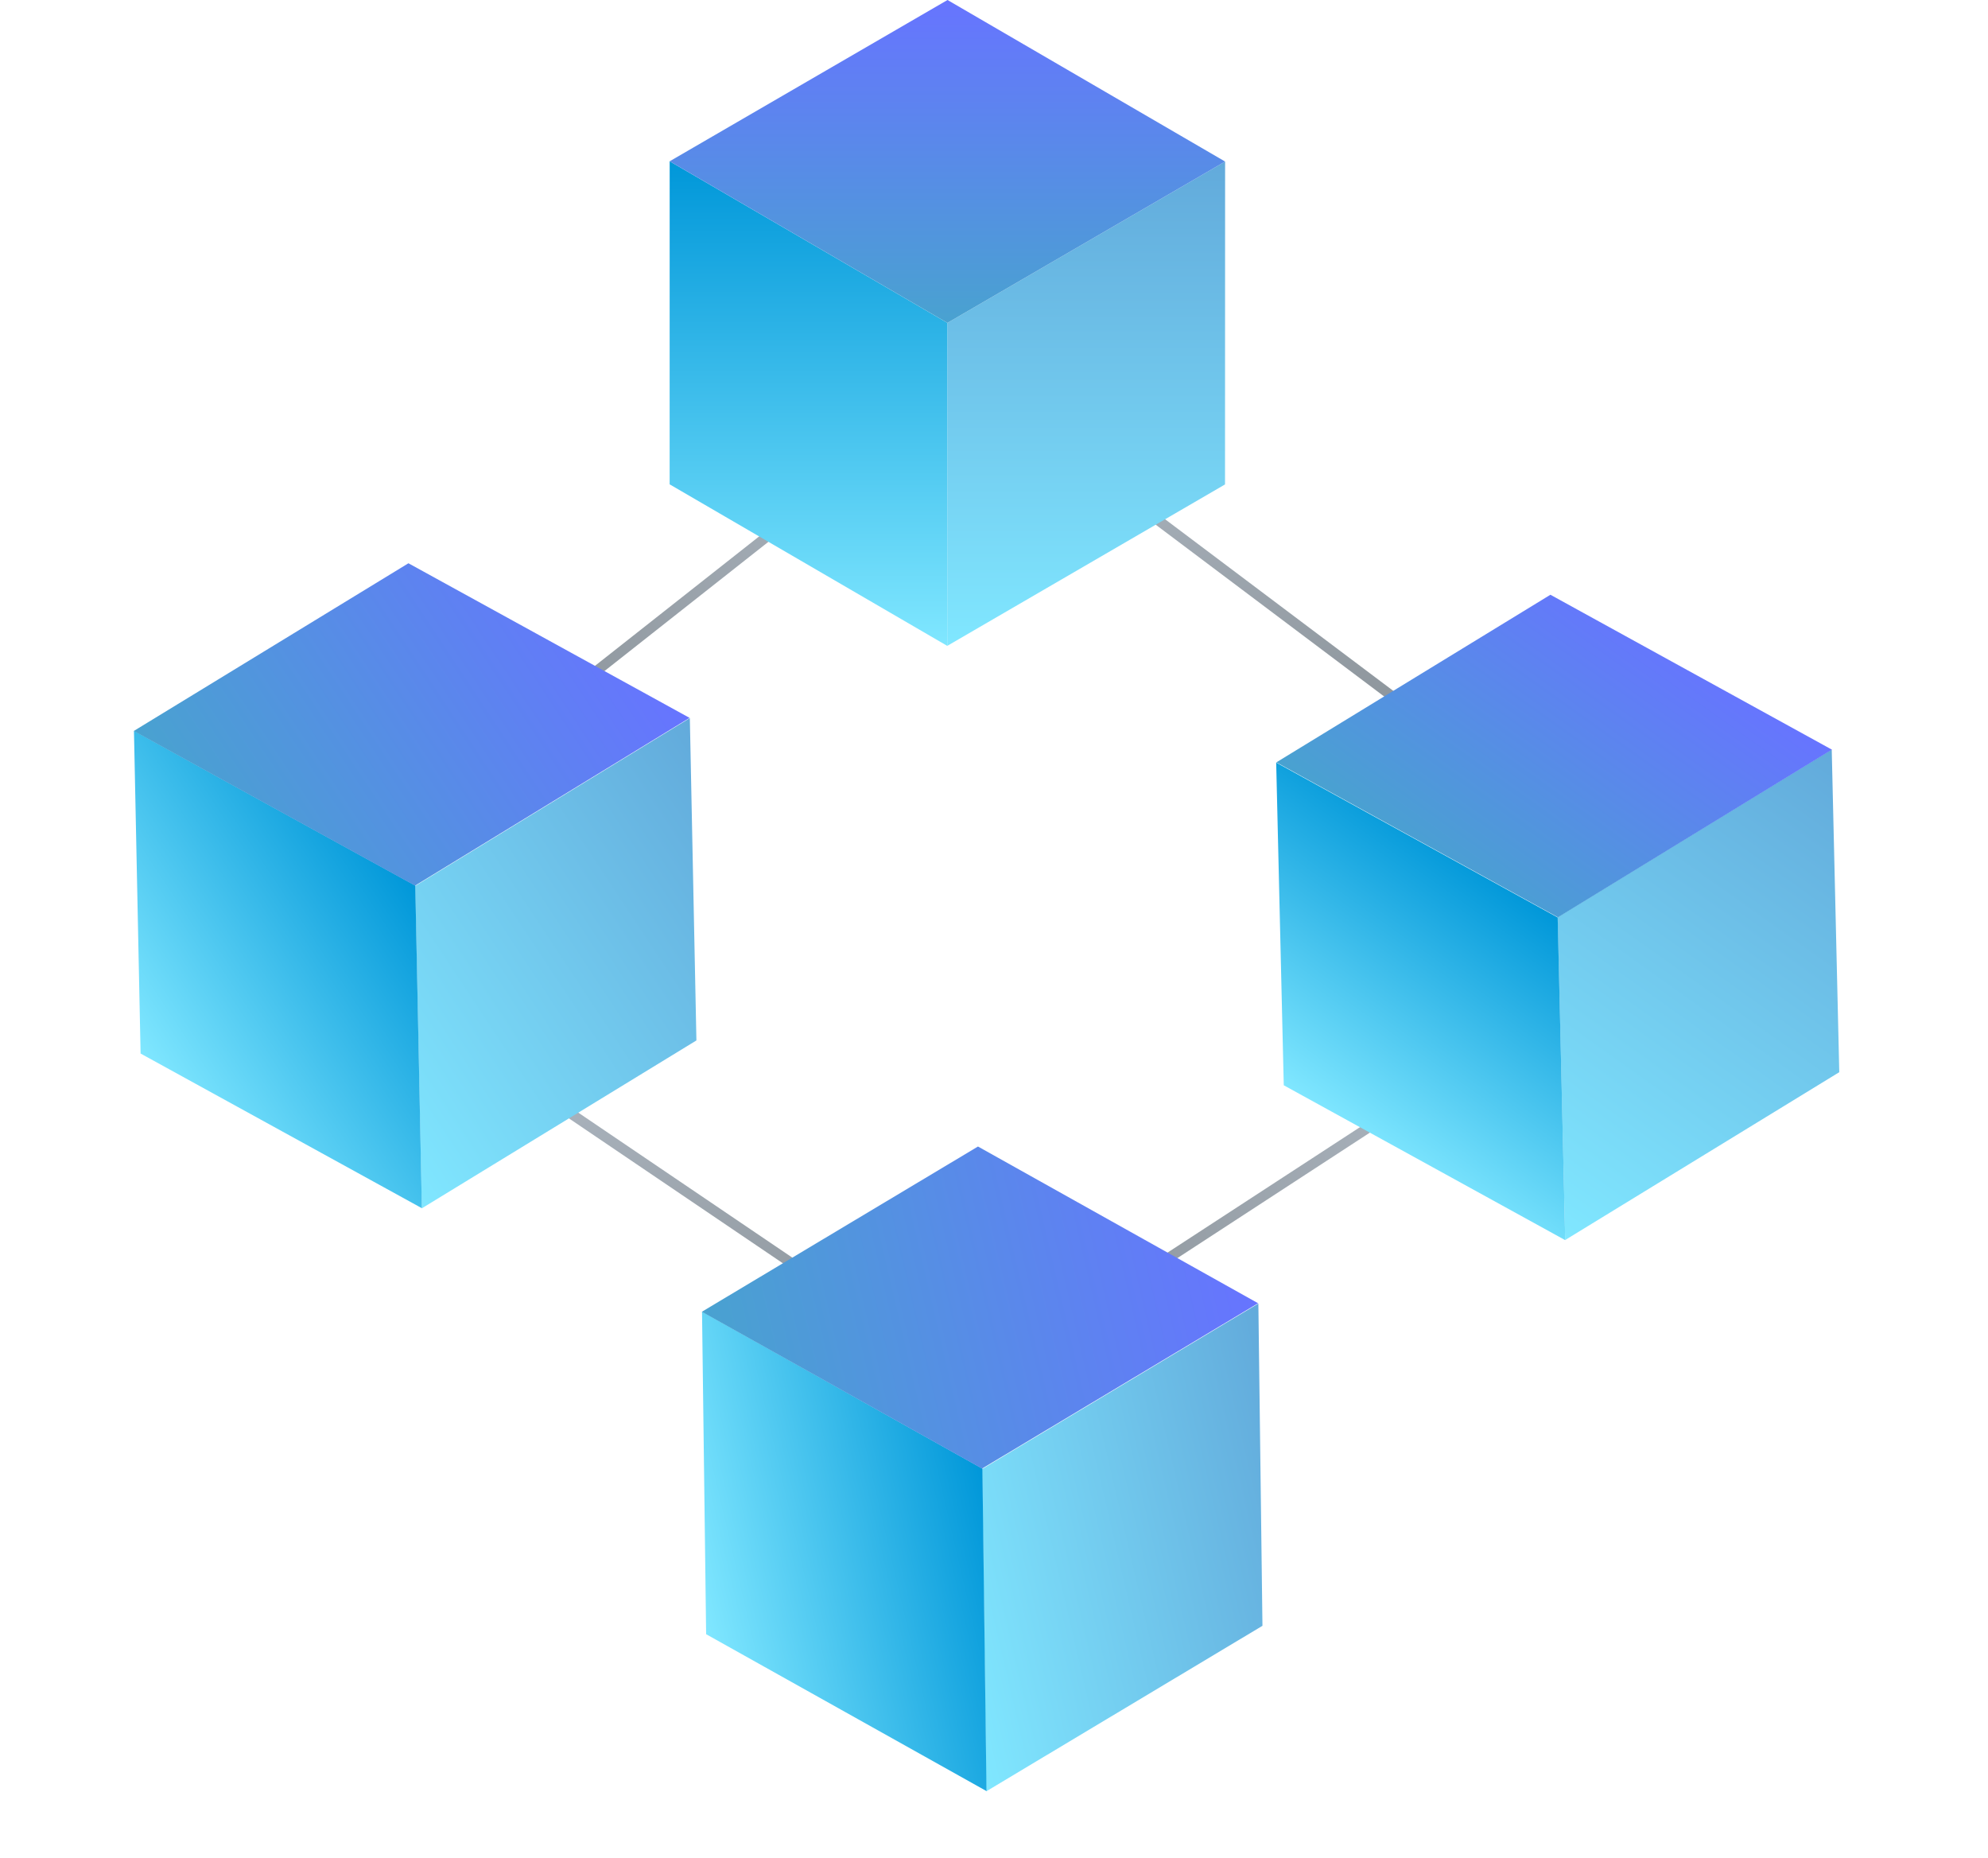 <svg width="107" height="100" viewBox="0 0 107 100" fill="none" xmlns="http://www.w3.org/2000/svg">
<path d="M79.441 41.193L56.856 24.214L57.097 23.722L79.681 40.702L79.441 41.193Z" fill="url(#paint0_linear_5322_19947)"/>
<path d="M51.893 74.586L28.506 58.748L28.723 58.245L52.109 74.083L51.893 74.586Z" fill="url(#paint1_linear_5322_19947)"/>
<path d="M25.068 41.311L47.261 23.819L47.67 24.181L25.478 41.672L25.068 41.311Z" fill="url(#paint2_linear_5322_19947)"/>
<path d="M53.504 73.488L77.168 58.066L77.543 58.463L53.88 73.885L53.504 73.488Z" fill="url(#paint3_linear_5322_19947)"/>
<path d="M53.082 96.394L52.862 79.053L52.866 79.047L67.729 70.145L67.949 87.486L53.082 96.394Z" fill="url(#paint4_linear_5322_19947)"/>
<path d="M53.096 96.38L38.006 87.938L37.785 70.584L52.88 79.029L52.876 79.035L53.096 96.38Z" fill="url(#paint5_linear_5322_19947)"/>
<path d="M52.857 79.025L37.775 70.588L52.638 61.695L67.714 70.129L52.857 79.025Z" fill="url(#paint6_linear_5322_19947)"/>
<path d="M50.984 34.755L50.989 17.38L50.993 17.375L65.939 8.693L65.934 26.068L50.984 34.755Z" fill="url(#paint7_linear_5322_19947)"/>
<path d="M50.984 34.755L36.042 26.063L36.044 8.678L50.992 17.375L50.989 17.38L50.984 34.755Z" fill="url(#paint8_linear_5322_19947)"/>
<path d="M50.993 17.375L36.045 8.678L50.998 -6.55115e-07L65.939 8.693L50.993 17.375Z" fill="url(#paint9_linear_5322_19947)"/>
<path d="M84.242 66.727L83.836 49.363L83.84 49.357L98.589 40.331L98.995 57.695L84.242 66.727Z" fill="url(#paint10_linear_5322_19947)"/>
<path d="M84.245 66.734L69.096 58.4L68.688 41.035L83.843 49.372L83.839 49.379L84.245 66.734Z" fill="url(#paint11_linear_5322_19947)"/>
<path d="M83.854 49.361L68.698 41.023L83.448 32.004L98.598 40.339L83.854 49.361Z" fill="url(#paint12_linear_5322_19947)"/>
<path d="M22.702 65.022L22.348 47.677L22.352 47.67L37.129 38.642L37.483 55.987L22.702 65.022Z" fill="url(#paint13_linear_5322_19947)"/>
<path d="M22.706 65.014L7.567 56.692L7.21 39.328L22.355 47.653L22.352 47.66L22.706 65.014Z" fill="url(#paint14_linear_5322_19947)"/>
<path d="M22.338 47.657L7.2 39.335L21.983 30.31L37.115 38.629L22.338 47.657Z" fill="url(#paint15_linear_5322_19947)"/>
<defs>
<linearGradient id="paint0_linear_5322_19947" x1="79.74" y1="40.147" x2="69.52" y2="18.709" gradientUnits="userSpaceOnUse">
<stop stop-color="#889096"/>
<stop offset="1" stop-color="#AAB3BD"/>
</linearGradient>
<linearGradient id="paint1_linear_5322_19947" x1="52.14" y1="73.525" x2="40.876" y2="52.627" gradientUnits="userSpaceOnUse">
<stop stop-color="#889096"/>
<stop offset="1" stop-color="#AAB3BD"/>
</linearGradient>
<linearGradient id="paint2_linear_5322_19947" x1="25.996" y1="41.874" x2="49.274" y2="37.676" gradientUnits="userSpaceOnUse">
<stop stop-color="#889096"/>
<stop offset="1" stop-color="#AAB3BD"/>
</linearGradient>
<linearGradient id="paint3_linear_5322_19947" x1="54.377" y1="74.133" x2="77.935" y2="72.029" gradientUnits="userSpaceOnUse">
<stop stop-color="#889096"/>
<stop offset="1" stop-color="#AAB3BD"/>
</linearGradient>
<linearGradient id="paint4_linear_5322_19947" x1="70.242" y1="80.938" x2="50.551" y2="85.524" gradientUnits="userSpaceOnUse">
<stop stop-color="#62AADB"/>
<stop offset="1" stop-color="#80E7FF"/>
</linearGradient>
<linearGradient id="paint5_linear_5322_19947" x1="53.473" y1="81.579" x2="37.397" y2="85.323" gradientUnits="userSpaceOnUse">
<stop stop-color="#0097D9"/>
<stop offset="1" stop-color="#80E7FF"/>
</linearGradient>
<linearGradient id="paint6_linear_5322_19947" x1="66.982" y1="66.987" x2="38.482" y2="73.625" gradientUnits="userSpaceOnUse">
<stop stop-color="#6774FF"/>
<stop offset="1" stop-color="#49A2D0"/>
</linearGradient>
<linearGradient id="paint7_linear_5322_19947" x1="58.462" y1="8.693" x2="58.462" y2="34.755" gradientUnits="userSpaceOnUse">
<stop stop-color="#62AADB"/>
<stop offset="1" stop-color="#80E7FF"/>
</linearGradient>
<linearGradient id="paint8_linear_5322_19947" x1="43.517" y1="8.678" x2="43.517" y2="34.755" gradientUnits="userSpaceOnUse">
<stop stop-color="#0097D9"/>
<stop offset="1" stop-color="#80E7FF"/>
</linearGradient>
<linearGradient id="paint9_linear_5322_19947" x1="50.992" y1="-6.55363e-07" x2="50.992" y2="17.375" gradientUnits="userSpaceOnUse">
<stop stop-color="#6774FF"/>
<stop offset="1" stop-color="#49A2D0"/>
</linearGradient>
<linearGradient id="paint10_linear_5322_19947" x1="99.993" y1="41.33" x2="82.702" y2="65.631" gradientUnits="userSpaceOnUse">
<stop stop-color="#62AADB"/>
<stop offset="1" stop-color="#80E7FF"/>
</linearGradient>
<linearGradient id="paint11_linear_5322_19947" x1="81.041" y1="47.379" x2="71.82" y2="60.338" gradientUnits="userSpaceOnUse">
<stop stop-color="#0097D9"/>
<stop offset="1" stop-color="#80E7FF"/>
</linearGradient>
<linearGradient id="paint12_linear_5322_19947" x1="88.794" y1="33.363" x2="78.421" y2="47.941" gradientUnits="userSpaceOnUse">
<stop stop-color="#6774FF"/>
<stop offset="1" stop-color="#49A2D0"/>
</linearGradient>
<linearGradient id="paint13_linear_5322_19947" x1="40.961" y1="44.436" x2="18.788" y2="59.103" gradientUnits="userSpaceOnUse">
<stop stop-color="#62AADB"/>
<stop offset="1" stop-color="#80E7FF"/>
</linearGradient>
<linearGradient id="paint14_linear_5322_19947" x1="22.156" y1="47.352" x2="7.71" y2="56.908" gradientUnits="userSpaceOnUse">
<stop stop-color="#0097D9"/>
<stop offset="1" stop-color="#80E7FF"/>
</linearGradient>
<linearGradient id="paint15_linear_5322_19947" x1="32.686" y1="31.933" x2="11.551" y2="45.913" gradientUnits="userSpaceOnUse">
<stop stop-color="#6774FF"/>
<stop offset="1" stop-color="#49A2D0"/>
</linearGradient>
</defs>
</svg>
